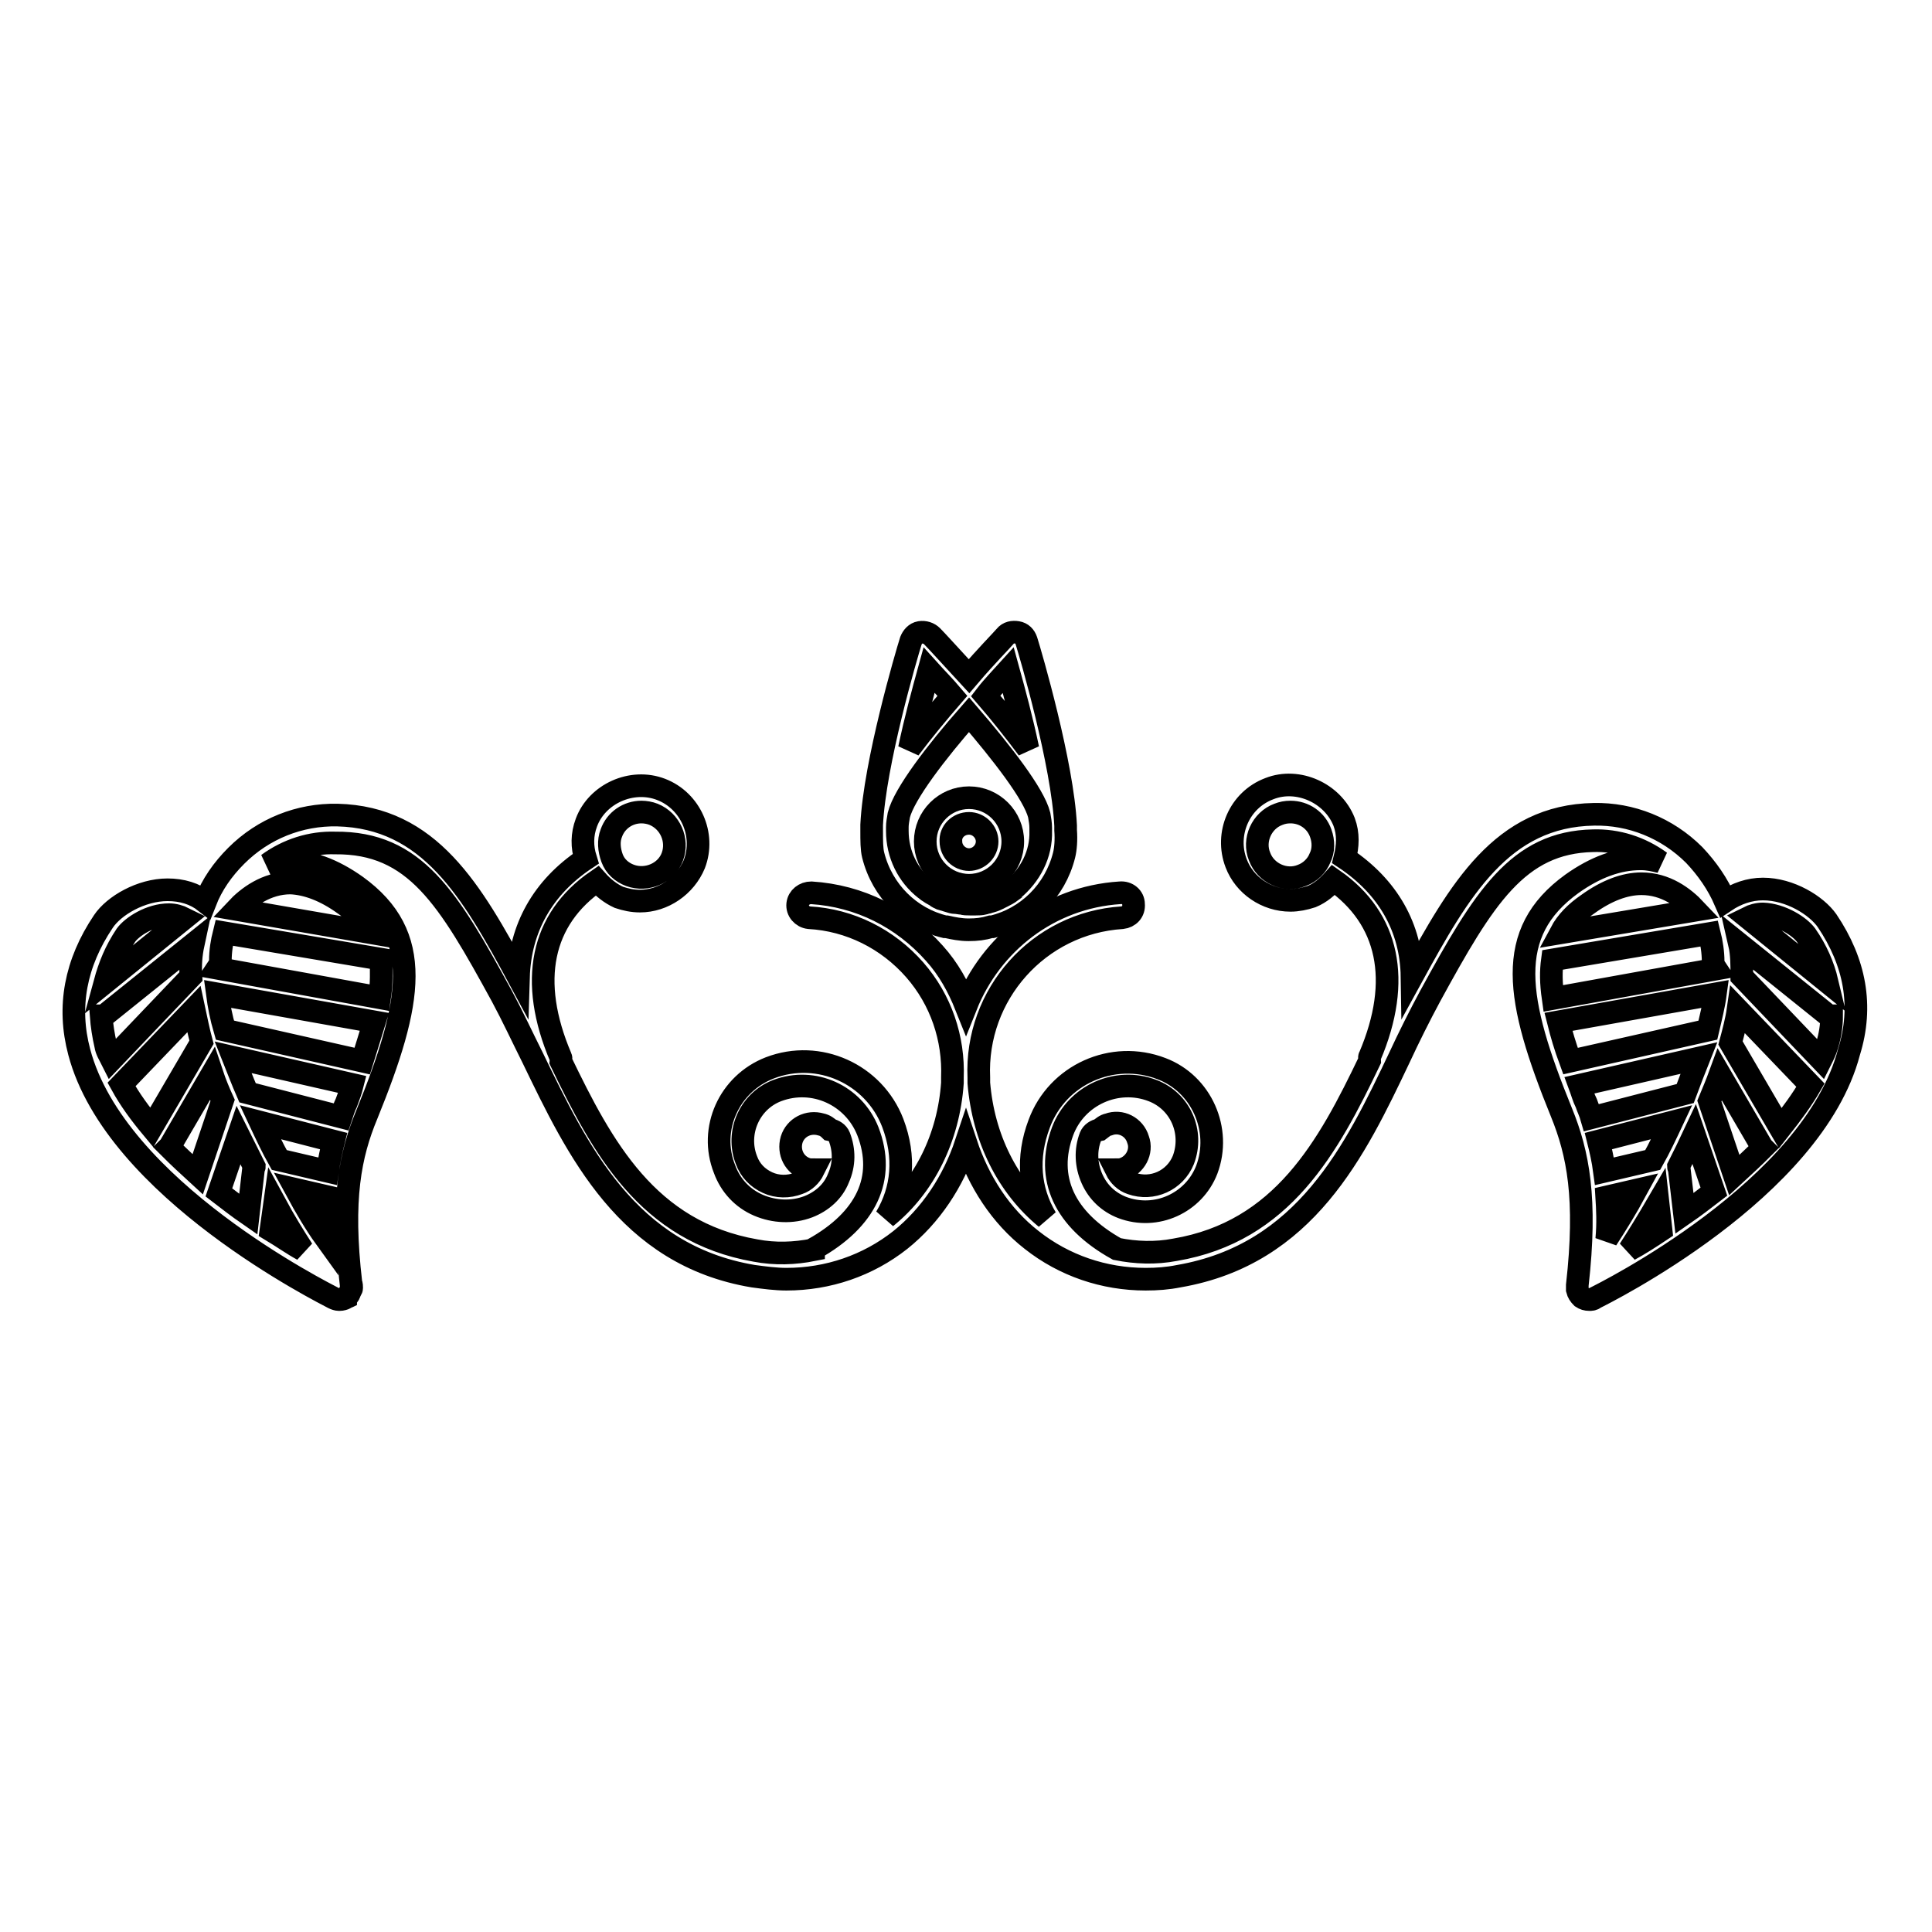 <?xml version="1.0" encoding="utf-8"?>
<!-- Svg Vector Icons : http://www.onlinewebfonts.com/icon -->
<!DOCTYPE svg PUBLIC "-//W3C//DTD SVG 1.1//EN" "http://www.w3.org/Graphics/SVG/1.1/DTD/svg11.dtd">
<svg version="1.1" xmlns="http://www.w3.org/2000/svg" xmlns:xlink="http://www.w3.org/1999/xlink" x="0px" y="0px" viewBox="0 0 256 256" enable-background="new 0 0 256 256" xml:space="preserve">
<g><g><g><g><path stroke-width="3" fill-opacity="0" stroke="#000000"  d="M242.1,122c-1.4-2-4.9-4.2-8.5-4.2c-1.8,0-3.5,0.6-5,1.6c-1-2.3-2.4-4.3-4.1-6.1c-3.6-3.6-8.4-5.5-13.3-5.4c-12.2,0.2-17.8,10-24.1,21.5c-0.1-6.5-3.2-11.9-8.9-15.7c0.4-1.6,0.5-3.2-0.1-4.8c-1.5-3.8-6.1-5.9-9.9-4.4c-4,1.5-5.9,6-4.4,9.9c1.1,2.9,4,4.9,7.2,4.9c0.9,0,1.9-0.2,2.8-0.5c1.2-0.5,2.1-1.3,2.9-2.2c7.3,5.1,9.1,13.3,4.8,23.4c-0.1,0.1,0,0.3,0,0.5c-5.5,11.5-11.6,22.7-25.8,25.1c-2.6,0.5-5.2,0.4-7.7-0.1c0,0,0,0,0,0c-7-3.9-9.5-9.4-7.2-15.6c1.8-4.8,7.2-7.2,11.9-5.4c3.7,1.4,5.5,5.5,4.1,9.2c-1.1,2.7-4.1,4.1-6.9,3.1c-0.9-0.3-1.6-1-2-1.8c0.3,0,0.6,0,0.9-0.1c1.6-0.5,2.6-2.3,2-3.9c-0.5-1.7-2.3-2.6-3.9-2c-0.5,0.1-0.8,0.4-1.2,0.7c-0.5,0.1-1,0.4-1.2,0.9c-0.7,1.8-0.6,3.8,0.2,5.6c0.8,1.8,2.2,3.1,4,3.8c4.5,1.7,9.5-0.6,11.2-5c2-5.3-0.7-11.4-6-13.4c-6.5-2.5-13.8,0.8-16.2,7.3c-1.7,4.5-1.3,8.8,0.9,12.5c-5.1-4.2-8.3-10.6-8.9-17.9l0,0c0-0.2,0-0.4,0-0.7c-0.5-11,7.9-20.5,19-21.2c0.9-0.1,1.6-0.8,1.5-1.8c0-0.9-0.8-1.6-1.8-1.5c-9.4,0.6-17.1,6.7-20.4,15c-1-2.5-2.3-4.9-4.2-7c-4.2-4.7-9.9-7.6-16.3-8c-0.9,0-1.7,0.6-1.8,1.5c-0.1,0.9,0.6,1.7,1.5,1.8c5.4,0.3,10.4,2.8,14,6.9c3.5,4,5.2,9.1,5,14.3c0,0.2,0,0.4,0,0.7c0,0,0,0,0,0c-0.5,7.2-3.7,13.7-8.8,17.8c2.2-3.7,2.6-8,0.9-12.5c-2.5-6.5-9.8-9.8-16.3-7.3c-5.4,2.1-8.1,8.1-6,13.4c0.8,2.2,2.4,3.9,4.5,4.8c2.1,0.9,4.5,1,6.6,0.2c1.8-0.7,3.3-2,4-3.8c0.8-1.8,0.8-3.7,0.1-5.5c-0.2-0.5-0.7-0.8-1.2-0.9c-0.3-0.3-0.7-0.6-1.2-0.7c-1.7-0.5-3.4,0.4-3.9,2c-0.5,1.7,0.4,3.4,2,3.9c0.3,0.1,0.6,0.1,0.9,0.1c-0.4,0.8-1.1,1.5-2,1.8c-1.3,0.5-2.8,0.5-4.1-0.1s-2.3-1.6-2.8-3c-1.4-3.6,0.4-7.8,4.1-9.2c4.8-1.8,10.1,0.6,12,5.4c2.4,6.2-0.2,11.7-7.2,15.6c0,0,0,0,0,0.1c-2.5,0.5-5.1,0.6-7.7,0.1c-14.3-2.5-20.3-13.7-25.8-25.1c0-0.1,0.1-0.3,0-0.5c-4.3-10.1-2.6-18.3,4.8-23.4c0.8,0.9,1.8,1.7,2.9,2.2c0.9,0.3,1.8,0.5,2.8,0.5c3.1,0,6-2,7.2-4.9c1.5-3.9-0.5-8.4-4.4-9.9c-3.9-1.5-8.5,0.6-9.9,4.4c-0.6,1.6-0.6,3.2-0.1,4.8c-5.7,3.8-8.7,9.2-8.9,15.7c-6.2-11.5-11.8-21.2-24-21.5c-5-0.1-9.8,1.8-13.4,5.4c-1.8,1.8-3.2,3.8-4.1,6.1c-1.4-1.1-3.1-1.6-5-1.6c-3.5,0-7.1,2.1-8.5,4.2c-3.7,5.5-4.8,11.3-3.2,17.3c4.8,18.2,32.6,32,33.7,32.6c0.2,0.1,0.5,0.2,0.7,0.2c0,0,0,0,0,0c0,0,0.1,0,0.1,0c0.3,0,0.6-0.1,0.8-0.2c0,0,0-0.1,0.1-0.1c0.3-0.2,0.4-0.5,0.5-0.8c0-0.1,0.1-0.1,0.1-0.2c0-0.1,0.1-0.1,0.1-0.2c0-0.2,0-0.5-0.1-0.7c-1.3-11.1-0.1-17,2.1-22.3c6.1-15,7.6-23.8-1.4-30.3c-3.1-2.2-6.1-3.3-9.1-3.3c-0.9,0-1.8,0.2-2.6,0.4c2.6-1.9,5.7-2.9,8.9-2.8C55,111.6,59.4,119,66.5,132c1.4,2.6,2.7,5.4,4.1,8.2c5.9,12.2,12.5,26.1,29.2,28.9c1.5,0.2,3,0.4,4.4,0.4c5.5,0,10.8-1.8,15.1-5.2c4-3.2,7-7.7,8.7-12.8c1.7,5.1,4.6,9.6,8.7,12.8c4.3,3.4,9.6,5.2,15.1,5.2c1.5,0,2.9-0.1,4.4-0.4c16.8-2.9,23.4-16.7,29.2-28.9c1.3-2.8,2.7-5.6,4.1-8.2c7.1-13,11.6-20.4,21.6-20.6c3.2-0.1,6.3,0.9,8.9,2.8c-0.8-0.2-1.6-0.4-2.6-0.4c-3,0-6,1.1-9.1,3.3c-9,6.5-7.5,15.3-1.4,30.3c2.2,5.4,3.4,11.4,2.1,22.9c0,0.1,0,0.2,0,0.3c0,0.1,0,0.2,0,0.3c0.1,0.4,0.3,0.7,0.6,1l0,0l0,0c0.3,0.2,0.6,0.3,1,0.3c0.2,0,0.5,0,0.7-0.2c1.2-0.6,28.9-14.3,33.7-32.6C246.9,133.3,245.8,127.5,242.1,122z M172.5,116c-2.2,0.9-4.8-0.3-5.6-2.5c-0.9-2.2,0.3-4.8,2.5-5.6c0.5-0.2,1-0.3,1.6-0.3c1.8,0,3.4,1.1,4,2.8c0.4,1.1,0.4,2.3-0.1,3.3C174.5,114.7,173.6,115.6,172.5,116z M81,110.4c0.6-1.7,2.2-2.8,4-2.8c0.5,0,1.1,0.1,1.6,0.3c2.2,0.9,3.3,3.4,2.5,5.6c-0.8,2.2-3.4,3.3-5.6,2.5c-1.1-0.4-2-1.2-2.4-2.3S80.6,111.4,81,110.4z M50.3,132.2l-21.5-3.9c0.2-0.3,0.4-0.6,0.4-1c0-1.3,0.2-2.5,0.5-3.7l20.8,3.5C50.5,128.7,50.6,130.2,50.3,132.2z M48,140.6l-18.2-4.1c-0.5-1.7-0.8-3.3-1-4.8l20.8,3.7C49.1,137,48.6,138.7,48,140.6z M16.1,143.7l9.6-10c0.3,1.4,0.6,2.9,1,4.4l-6.6,11.3C18.6,147.6,17.2,145.7,16.1,143.7z M14,138.5c-0.3-1.3-0.5-2.6-0.6-3.9c0.1,0,0.3,0,0.5-0.1l11.7-9.4c-0.3,1.4-0.4,2.8-0.3,4.3l-10.5,11C14.5,139.8,14.1,139.2,14,138.5z M43.4,155.2l-6.4-1.5c-0.9-1.6-1.7-3.3-2.5-5l9.7,2.5C43.9,152.4,43.6,153.8,43.4,155.2z M33.7,154.6c0,0.1-0.1,0.1-0.1,0.2l-0.7,6.1c-1.3-0.9-2.6-1.9-3.9-2.9l2.6-7.6C32.3,151.8,33,153.2,33.7,154.6z M36.4,159.4c1.3,2.4,2.6,4.5,3.7,6.2c-1.3-0.7-2.7-1.7-4.2-2.6L36.4,159.4z M39.2,157.6l3.9,0.9c-0.1,1.7-0.1,3.5,0,5.5C41.8,162.2,40.5,160,39.2,157.6z M45.9,146.1c-0.3,0.6-0.5,1.3-0.7,1.9l-12.4-3.2c-0.7-1.6-1.3-3.2-1.9-4.7l15.8,3.6C46.5,144.5,46.2,145.3,45.9,146.1z M16.7,123.9c0.8-1.1,3.2-2.7,5.7-2.7c0.7,0,1.4,0.2,2,0.5l-10.5,8.5C14.5,128,15.3,126,16.7,123.9z M22.4,152c0,0,0.1-0.1,0.1-0.1l5.6-9.6c0.4,1.2,0.9,2.4,1.4,3.5l-3.3,9.8C25,154.5,23.7,153.3,22.4,152z M45.6,119.8c1.6,1.1,2.8,2.4,3.6,3.8l-17.9-3.1c1.5-1.6,4-3.5,7.2-3.5C40.7,117.1,43.1,118,45.6,119.8z M235.9,149.5l-6.6-11.3c0.4-1.5,0.8-3,1-4.4l9.6,10C238.8,145.7,237.4,147.6,235.9,149.5z M206.5,135.4l20.8-3.7c-0.2,1.5-0.6,3.1-1,4.8l-18.2,4.1C207.4,138.7,206.9,137,206.5,135.4z M205.7,127.2l20.8-3.5c0.3,1.2,0.5,2.5,0.5,3.7c0,0.4,0.2,0.7,0.4,1l-21.6,3.9C205.5,130.2,205.5,128.7,205.7,127.2z M225.1,140.2c-0.6,1.5-1.2,3.1-1.8,4.7l-12.4,3.2c-0.2-0.7-0.5-1.3-0.7-1.9c-0.4-0.8-0.6-1.6-0.9-2.4L225.1,140.2z M219,153.7l-6.4,1.5c-0.2-1.5-0.5-2.8-0.8-4l9.7-2.5C220.7,150.4,219.9,152.1,219,153.7z M212.9,158.6l3.9-0.9c-1.3,2.4-2.6,4.5-3.9,6.5C213.1,162.1,213,160.2,212.9,158.6z M219.7,159.4l0.4,3.6c-1.5,1-2.9,1.9-4.2,2.6C217,163.9,218.3,161.8,219.7,159.4z M222.5,154.8c0-0.1-0.1-0.1-0.1-0.2c0.7-1.4,1.4-2.8,2.1-4.3l2.6,7.6c-1.3,1-2.6,2-3.9,2.9L222.5,154.8z M230.8,129.4c0-1.5,0-3-0.3-4.3l11.7,9.4c0.1,0.1,0.3,0.1,0.5,0.1c0,1.3-0.2,2.6-0.6,3.9c-0.2,0.7-0.5,1.3-0.8,1.9L230.8,129.4z M239.3,123.9c1.4,2,2.3,4.1,2.8,6.2l-10.5-8.5c0.6-0.3,1.3-0.5,2-0.5C236.1,121.2,238.5,122.8,239.3,123.9z M210.4,119.8c2.5-1.8,4.9-2.7,7.1-2.7c3.2,0,5.6,1.8,7.2,3.5l-17.9,3C207.6,122.1,208.8,120.9,210.4,119.8z M229.8,155.7l-3.3-9.8c0.5-1.2,1-2.4,1.4-3.5l5.6,9.6c0,0,0.1,0.1,0.1,0.1C232.4,153.3,231.1,154.5,229.8,155.7z"/><path stroke-width="3" fill-opacity="0" stroke="#000000"  d="M115.5,110.1c0,1.3,0,2.4,0.2,3.2c1.2,4.8,4.9,8.4,9.5,9.5c0,0,0.1,0,0.1,0c0,0,0,0,0.1,0c0.9,0.2,1.9,0.4,2.9,0.4c0,0,0,0,0.1,0c0,0,0,0,0,0c1,0,1.9-0.1,2.9-0.4c0,0,0,0,0.1,0c0,0,0.1,0,0.1,0c4.6-1.1,8.3-4.7,9.5-9.5c0.2-0.8,0.3-2,0.2-3.3c0-0.2,0-0.4,0-0.6c-0.4-8.2-4.6-22.6-5.2-24.5c-0.2-0.6-0.6-1-1.2-1.1c-0.6-0.1-1.2,0-1.6,0.5c-0.5,0.6-2.5,2.6-4.8,5.3c-2.4-2.6-4.3-4.7-4.9-5.3c-0.4-0.4-1-0.6-1.6-0.5c-0.6,0.1-1,0.6-1.2,1.1c-0.6,1.9-4.8,16.2-5.2,24.4C115.5,109.7,115.5,109.9,115.5,110.1z M119.1,108c0.7-2.8,5-8.4,9.3-13.3c4.3,5,8.6,10.5,9.3,13.3c0.1,0.6,0.2,1.1,0.2,1.7c0,0.1,0,0.3,0,0.4c0.1,3.1-1.4,5.9-3.7,7.8c-0.1,0.1-0.2,0.1-0.2,0.2c-0.4,0.3-0.8,0.5-1.2,0.7c-0.2,0.1-0.4,0.2-0.6,0.3c-0.4,0.2-0.7,0.3-1.1,0.4c-0.2,0.1-0.5,0.1-0.7,0.2c-0.4,0.1-0.7,0.1-1.1,0.1c-0.3,0-0.5,0-0.8,0c-0.4,0-0.7,0-1-0.1c-0.3,0-0.6-0.1-0.9-0.1c-0.3,0-0.6-0.1-0.9-0.2c-0.3-0.1-0.7-0.2-1-0.3c-0.2-0.1-0.5-0.2-0.7-0.4c-0.4-0.2-0.7-0.4-1-0.6c-0.1-0.1-0.3-0.2-0.4-0.3c-2.3-1.8-3.7-4.6-3.7-7.7c0-0.2,0-0.3,0-0.5C118.9,109.1,119,108.6,119.1,108z M133.6,88.8c0.8,2.9,1.8,6.6,2.6,10.4c-1.8-2.4-3.7-4.8-5.6-7C131.6,90.9,132.7,89.8,133.6,88.8z M123.1,88.8c0.9,1,2,2.1,3.1,3.4c-1.9,2.2-3.9,4.6-5.7,7C121.3,95.4,122.3,91.7,123.1,88.8z"/><path stroke-width="3" fill-opacity="0" stroke="#000000"  d="M128.4,117.3c3.2,0,5.8-2.6,5.8-5.8c0-3.2-2.6-5.8-5.8-5.8s-5.8,2.6-5.8,5.8C122.6,114.7,125.2,117.3,128.4,117.3z M128.4,109.1c1.3,0,2.4,1.1,2.4,2.4c0,1.3-1.1,2.4-2.4,2.4c-1.3,0-2.4-1.1-2.4-2.4C125.9,110.2,127,109.1,128.4,109.1z"/></g></g><g></g><g></g><g></g><g></g><g></g><g></g><g></g><g></g><g></g><g></g><g></g><g></g><g></g><g></g><g></g></g></g>
</svg>